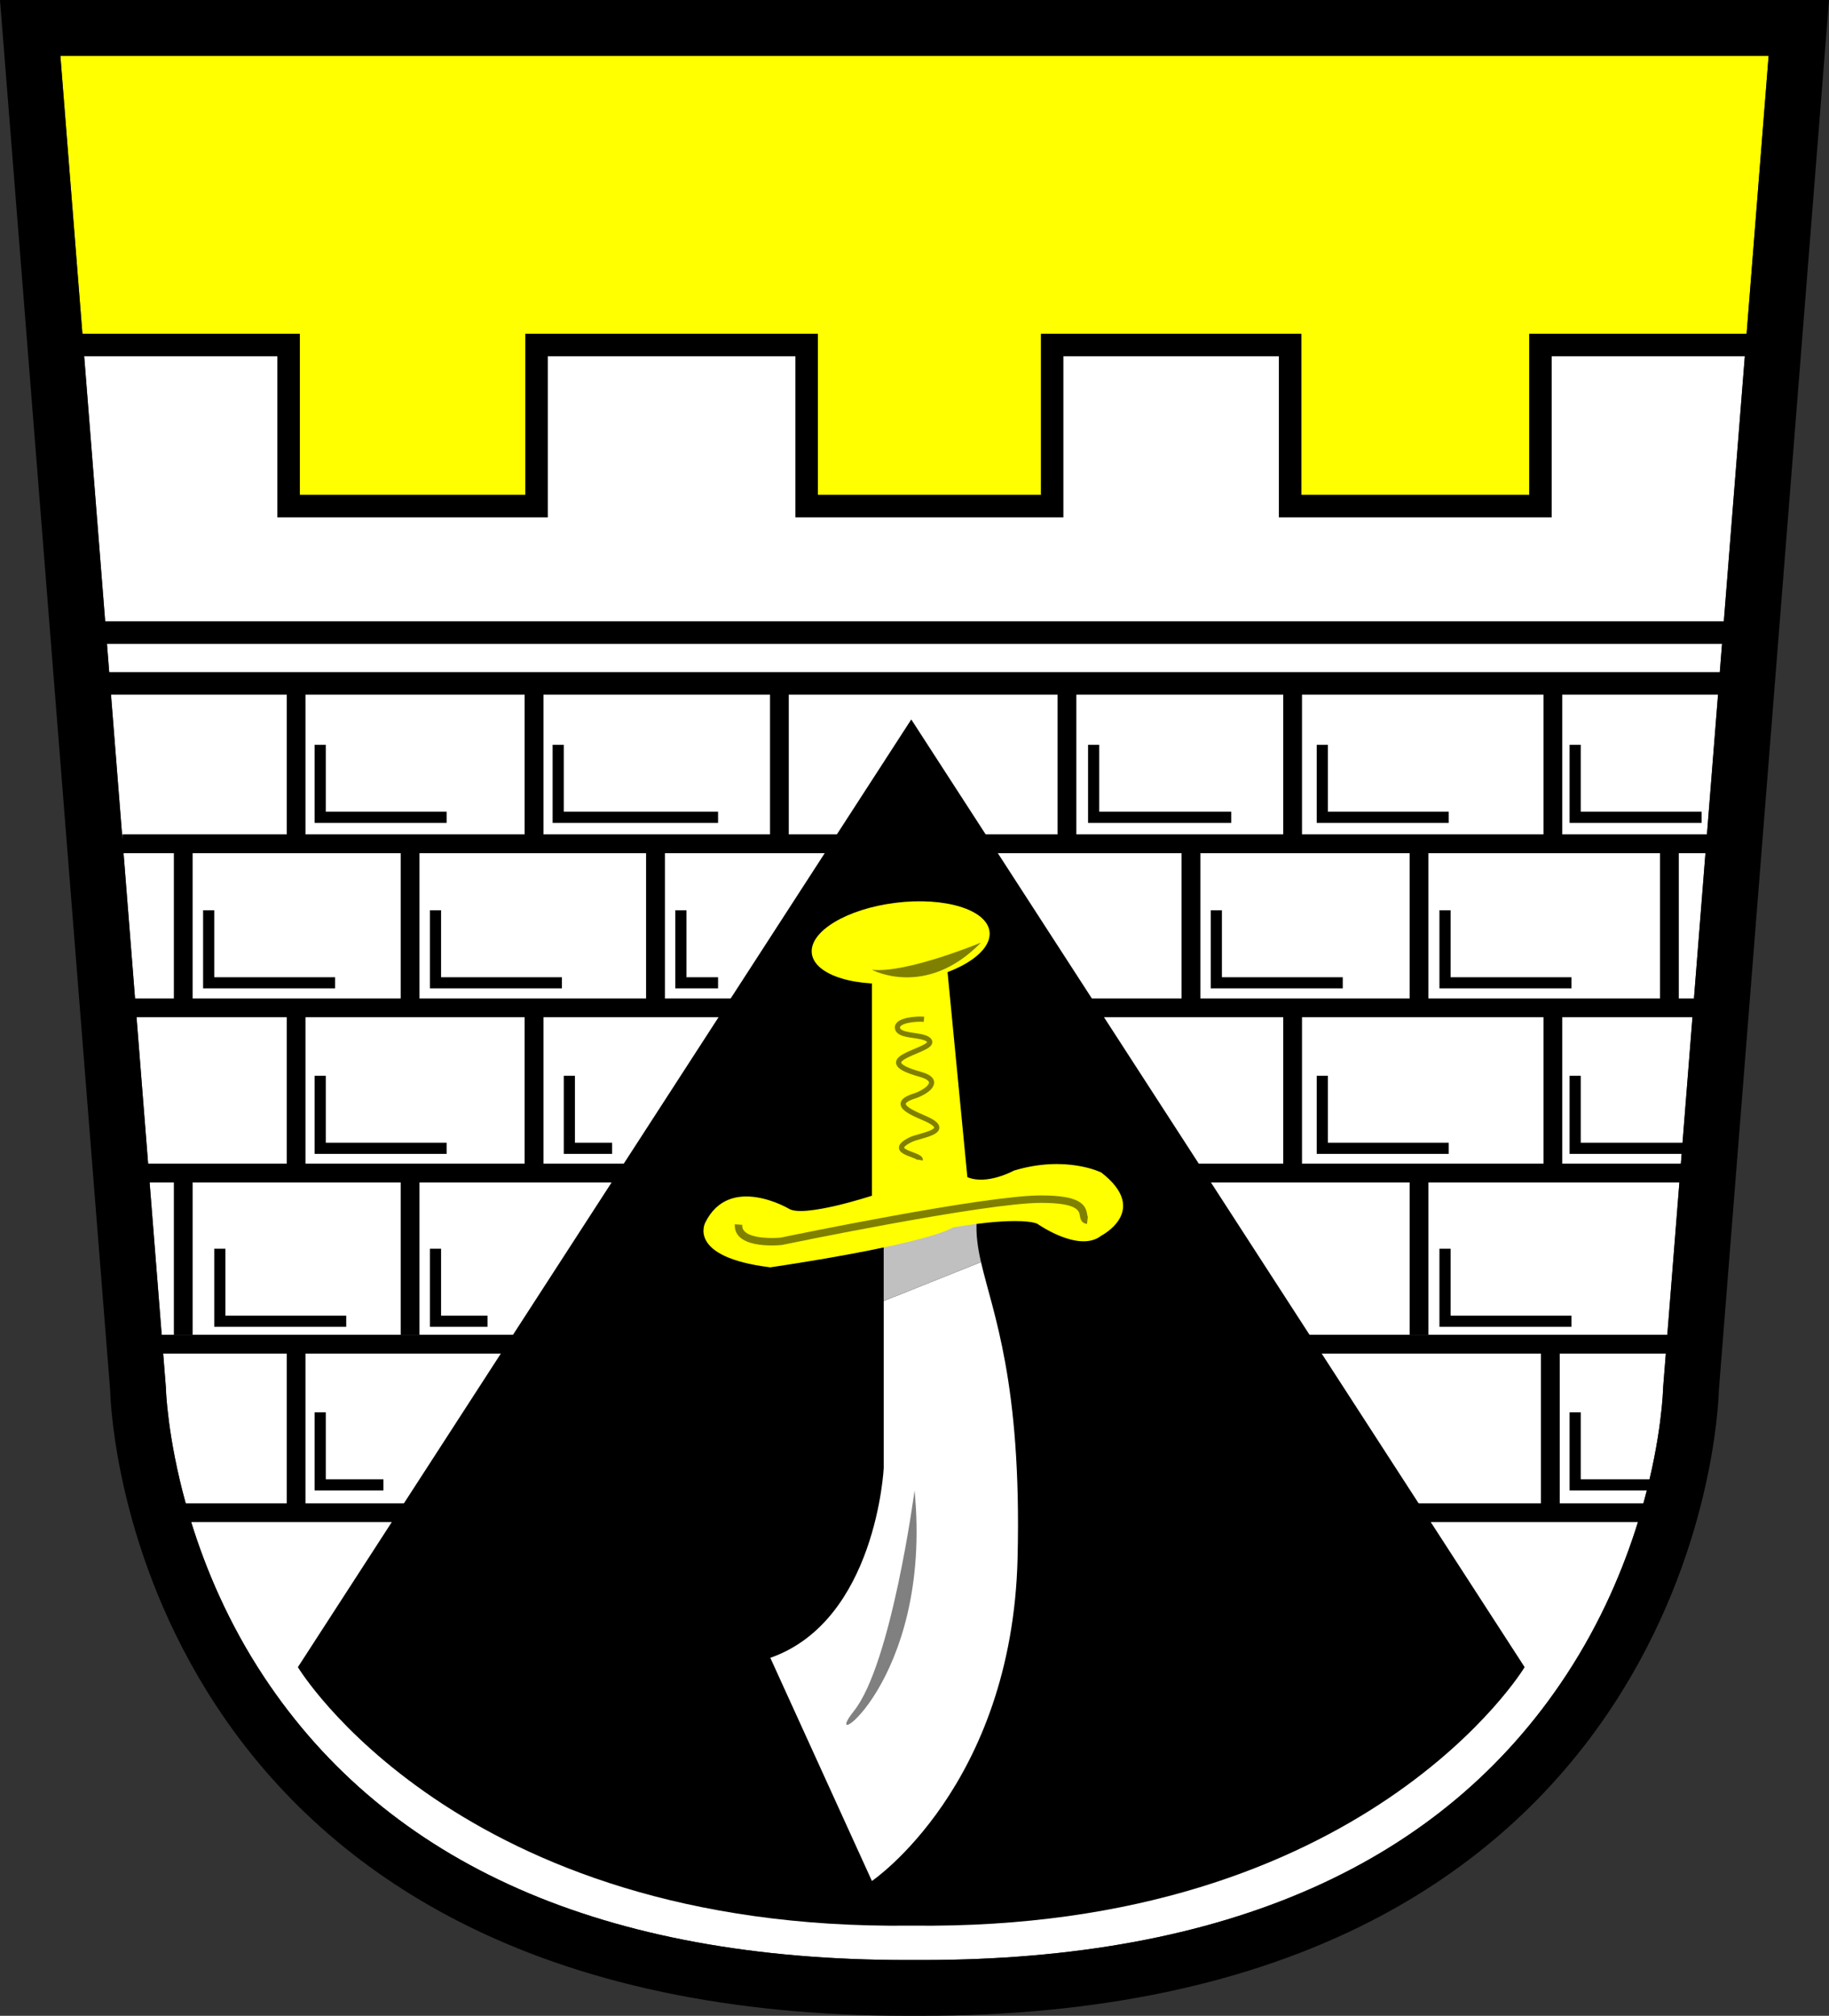 <svg xmlns="http://www.w3.org/2000/svg" width="354.553" height="390.68" viewBox="271.671 44.5 354.553 390.68" xml:space="preserve"><rect x="271.671" y="44.5" width="354.553" height="390.68" fill="#333333" stroke="none"/><path fill="#FFF" d="M548.546 303.18h-3.604v-29.522H352.967v29.522h-3.605v-29.522h-40.365v29.522h-3.603v-29.522h-4.72l2.343 29.554H594.88l2.341-29.554h-48.675zM308.997 209.834h40.366v28.204h-40.366zM480.31 179.113h40.124v27.118H480.31zM330.862 241.642h42.529v28.413h-42.529zM330.862 179.113h42.529v27.118h-42.529zM376.994 241.642h143.439v28.413H376.994zM352.967 209.834h43.968v28.204h-43.968zM376.994 179.113h43.97v27.118h-43.97zM400.539 209.834h100.193v28.204H400.539zM504.336 209.834h40.606v28.204h-40.606zM424.567 179.113h52.137v27.118h-52.137zM327.257 179.113h-34.072l2.232 28.199v-1.081h31.84zM524.038 179.113h46.853v27.118h-46.853zM524.038 241.642h46.853v28.413h-46.853zM548.546 209.834h44.93v28.204h-44.93zM330.862 306.815h239.549v29.071H330.862zM292.841 174.788h312.214l.437-5.526h-313.09zM305.394 209.834h-9.775l2.231 28.204h7.544zM597.08 238.038h2.964l2.233-28.204h-5.197zM574.494 206.231h28.069l2.15-27.118h-30.219zM327.257 306.815H303.3l.527 6.641.004.166c.001.154.271 9.328 3.848 22.266h19.578v-29.073zM322.832 369.481c24.109 36.425 66.04 54.886 124.635 54.886.482 0 .966 0 1.452-.004h.059c.482.004.97.004 1.452.004 58.835 0 100.851-18.6 124.905-55.299 6.766-10.317 11.088-20.663 13.853-29.577H308.733c2.803 9.053 7.2 19.566 14.099 29.99zM327.257 241.642h-29.119l2.25 28.413h26.869zM574.015 335.887h16.225c3.585-12.952 3.823-22.106 3.823-22.266l.019-.327.514-6.479h-20.579l-.002 29.072zM574.494 270.055h23.014l2.249-28.413h-25.263z"/><path d="M358.252 203.979h-25.588v-15.135h2.164v12.974h23.424zM410.87 203.979h-32.075v-15.135h2.163v12.974h29.912zM510.343 203.979h-27.751v-15.135h2.163v12.974h25.588zM552.511 203.979H526.92v-15.135h2.165v12.974h23.426zM601.521 203.979h-25.587v-15.135h2.165v12.974h23.422zM576.295 236.056h-25.588v-15.137h2.163v12.974h23.425zM531.967 236.056h-25.59v-15.137h2.163v12.974h23.427zM380.597 236.056h-25.589v-15.137h2.165v12.974h23.424zM336.628 236.056H311.04v-15.137h2.163v12.974h23.425zM358.252 268.133h-25.588v-15.138h2.164v12.973h23.424zM552.511 268.133H526.92v-15.138h2.165v12.973h23.426zM601.521 268.133h-25.587v-15.138h2.165v12.973h23.422zM576.295 301.65h-25.588v-15.138h2.163v12.974h23.425zM338.791 301.65h-25.588v-15.138h2.164v12.974h23.424zM410.87 236.056h-8.288v-15.137h2.164v12.974h6.124zM390.327 268.133h-9.369v-15.138h2.163v12.973h7.206zM366.181 301.65h-11.173v-15.138h2.165v12.974h9.008zM345.999 333.364h-13.335v-15.136h2.164V331.2h11.171zM593.595 333.364h-17.661v-15.136h2.165V331.2h15.496zM448.292 183.979 329.42 367.603c-.171-.214 30.766 51.209 118.901 50.1 88.138 1.109 119.069-50.313 118.9-50.1l-118.87-183.624"/><path fill="none" d="M376.994 241.642h143.439v28.413H376.994zM376.994 179.113h43.97v27.118h-43.97zM480.31 179.113h40.124v27.118H480.31zM352.967 209.834h43.968v28.204h-43.968zM308.997 209.834h40.366v28.204h-40.366zM330.862 241.642h42.529v28.413h-42.529zM305.394 209.834h-9.775l2.231 28.204h7.544zM330.862 179.113h42.529v27.118h-42.529zM327.257 179.113h-34.072l2.232 28.199v-1.081h31.84zM524.038 179.113h46.853v27.118h-46.853zM400.539 209.834h100.193v28.204H400.539zM605.836 164.938l.07-.895H291.99l.07.895zM424.567 179.113h52.137v27.118h-52.137zM524.038 241.642h46.853v28.413h-46.853zM548.546 209.834h44.93v28.204h-44.93zM504.336 209.834h40.606v28.204h-40.606zM574.494 206.231h28.069l2.15-27.118h-30.219zM597.08 238.038h2.964l2.233-28.204h-5.197zM327.257 241.642h-29.119l2.25 28.413h26.869zM574.494 270.055h23.014l2.249-28.413h-25.263zM292.841 174.788h312.214l.437-5.526h-313.09zM322.832 369.481c24.109 36.425 66.04 54.886 124.635 54.886.482 0 .966 0 1.452-.004h.059c.482.004.97.004 1.452.004 58.835 0 100.851-18.6 124.905-55.299 6.766-10.317 11.088-20.663 13.853-29.577H308.733c2.803 9.053 7.2 19.566 14.099 29.99zM548.546 303.18h-3.604v-29.522H352.967v29.522h-3.605v-29.522h-40.365v29.522h-3.603v-29.522h-4.72l2.343 29.554H594.88l2.341-29.554h-48.675zM327.257 306.815H303.3l.527 6.641.004.166c.001.154.271 9.328 3.848 22.266h19.578v-29.073zM574.015 335.887h16.225c3.585-12.952 3.823-22.106 3.823-22.266l.019-.327.514-6.479h-20.579l-.002 29.072zM330.862 306.815h239.549v29.071H330.862z"/><path fill="#FF0" d="M448.948 55.312H283.373l4.272 53.883h42.135v31.236h43.73v-31.236h56.703v31.236h43.248v-31.236h50.457v31.236h44.209v-31.236h42.126l4.268-53.883z"/><path fill="#FFF" d="M572.451 144.754h-52.857V113.52h-41.809v31.234h-51.897V113.52h-48.054v31.234h-52.376V113.52h-37.47l4.002 50.523.07.895h313.776l.07-.895 4.002-50.523h-37.457z"/><path d="m271.671 44.5 9.474 119.543L293.026 314c.077 2.806 1.354 31.801 20.492 60.996 11.597 17.69 27.353 31.745 46.832 41.771 23.744 12.223 53.056 18.413 87.16 18.413.479 0 .957-.002 1.438-.004.479.002.959.004 1.437.004 34.101 0 63.421-6.194 87.163-18.413 19.479-10.024 35.233-24.079 46.832-41.771 19.136-29.195 20.411-58.19 20.488-60.996l11.885-149.957L626.224 44.5H271.671zm23.746 162.812-2.231-28.198h34.072v27.118h-31.841v1.08zm205.315 2.522v28.204H400.539v-28.204h100.193zm-76.165-3.603v-27.118h52.137v27.118h-52.137zm123.979 31.807v-28.204h44.93v28.204h-44.93zm22.345 3.604v28.413h-46.853v-28.413h46.853zm0-35.411h-46.853v-27.118h46.853v27.118zm-25.949 3.603v28.204h-40.606v-28.204h40.606zm-24.508 31.808v28.413h-143.44v-28.413h143.44zm0-35.411H480.31v-27.118h40.124v27.118zm-99.47 0h-43.97v-27.118h43.97v27.118zm-24.028 3.603v28.204h-43.968v-28.204h43.968zm-23.545 31.808v28.413h-42.529v-28.413h42.529zm0-35.411h-42.529v-27.118h42.529v27.118zm-24.029 3.603v28.204h-40.366v-28.204h40.366zm-53.743 0h9.775v28.204h-7.543l-2.232-28.204zm2.519 31.808h29.12v28.413h-26.87l-2.25-28.413zm5.694 71.979-.004-.166-.527-6.641h23.957v29.071H307.68c-3.577-12.936-3.847-22.109-3.848-22.264zm271.503 55.447c-24.056 36.699-66.07 55.299-124.905 55.299-.482 0-.97 0-1.451-.004h-.06c-.486.004-.97.004-1.452.004-58.595 0-100.526-18.461-124.635-54.886-6.899-10.425-11.296-20.938-14.099-29.99h280.455c-2.765 8.914-7.087 19.259-13.853 29.577zm-244.473-33.181v-29.071h239.549v29.071H330.862zm263.218-22.593-.018.327c0 .158-.239 9.313-3.824 22.266h-16.225v-29.071h20.579l-.512 6.478zm.8-10.082H303.017l-2.343-29.554h4.72v29.521h3.603v-29.521h40.366v29.521h3.605v-29.521h191.976v29.521h3.604v-29.521h48.675l-2.343 29.554zm2.628-33.157h-23.014v-28.413h25.263l-2.249 28.413zm2.536-32.017h-2.964v-28.204h5.197l-2.233 28.204zm2.519-31.807h-28.068v-27.118h30.219l-2.151 27.118zm2.492-31.443H292.841l-.438-5.525h313.09l-.438 5.525zm.851-10.745-.07.894H292.06l-.07-.894-4.002-50.523h37.47v31.234h52.377V113.52h48.053v31.234h51.897V113.52h41.809v31.234h52.857V113.52h37.457l-4.002 50.523zm4.347-54.848h-42.126v31.235h-44.209v-31.235h-50.457v31.235h-43.248v-31.235H373.51v31.235h-43.73v-31.235h-42.135l-4.272-53.883h331.148l-4.268 53.883z"/><ellipse transform="rotate(82.975 446.268 227.163)" fill="#FF0" cx="446.271" cy="227.165" rx="7.757" ry="17.354"/><path fill="#FFF" d="m461.84 289.106-18.861 7.537v32.396s-1.443 29.554-21.982 36.762l19.695 43.248s27.154-18.382 28.236-62.529c.839-34.3-4.847-47.607-7.088-57.414z"/><path fill="gray" d="M448.96 333.364s-4.458 33.629-11.778 42.77c-7.324 9.137 15.388-5.288 11.778-42.77z"/><path fill="silver" d="m460.995 281.107-18.018 2.885v12.651l18.861-7.537c-.641-2.817-1-5.346-.843-7.999z"/><path fill="#FF0" d="M440.69 232.451v43.791s-13.209 4.323-16.094 2.521c0 0-11.534-6.847-16.217 2.704 0 0-3.604 6.667 12.614 8.65 0 0 28.831-4.146 35.498-7.75 0 0 12.073-2.163 16.218-.722 0 0 8.108 5.769 12.435 2.344 0 0 9.552-4.866 0-12.254 0 0-6.847-3.423-16.938-.359 0 0-5.227 2.882-9.01 1.26l-4.146-42.886-14.36 2.701z"/><path fill="olive" d="M461.84 227.177s-14.397 5.997-21.148 5.274c-.002 0 10.491 5.669 21.148-5.274zM421.243 285.878c-1.937 0-4.774-.265-6.218-1.663-.666-.647-.978-1.49-.908-2.44l1.438.106c-.039.533.111.947.478 1.3 1.432 1.395 5.493 1.324 6.982 1.177 2.077-.432 39.521-8.176 50.445-8.176 7.72 0 8.663 1.833 8.969 3.708.018.126.046.296.071.373l.055.009-.167 1.433c-1.15-.136-1.297-1.042-1.384-1.581-.152-.938-.406-2.498-7.544-2.498-10.853 0-49.798 8.071-50.187 8.152l-.075.011c-.205.021-.962.089-1.955.089z"/><path fill="none" stroke="olive" d="M450.785 242.05c-1.426-.152-5.214.165-5.147 1.611.084 1.803 4.574 1.225 5.958 2.298 2.688 2.086-12.937 3.583-1.483 6.768 4.218 1.173 1.351 3.37-1.31 4.233-5.068 1.641.599 3.535 2.622 4.497 4.988 2.374-1.568 3.107-3.184 3.902-5.04 2.483 2.057 2.792 1.825 3.973"/></svg>